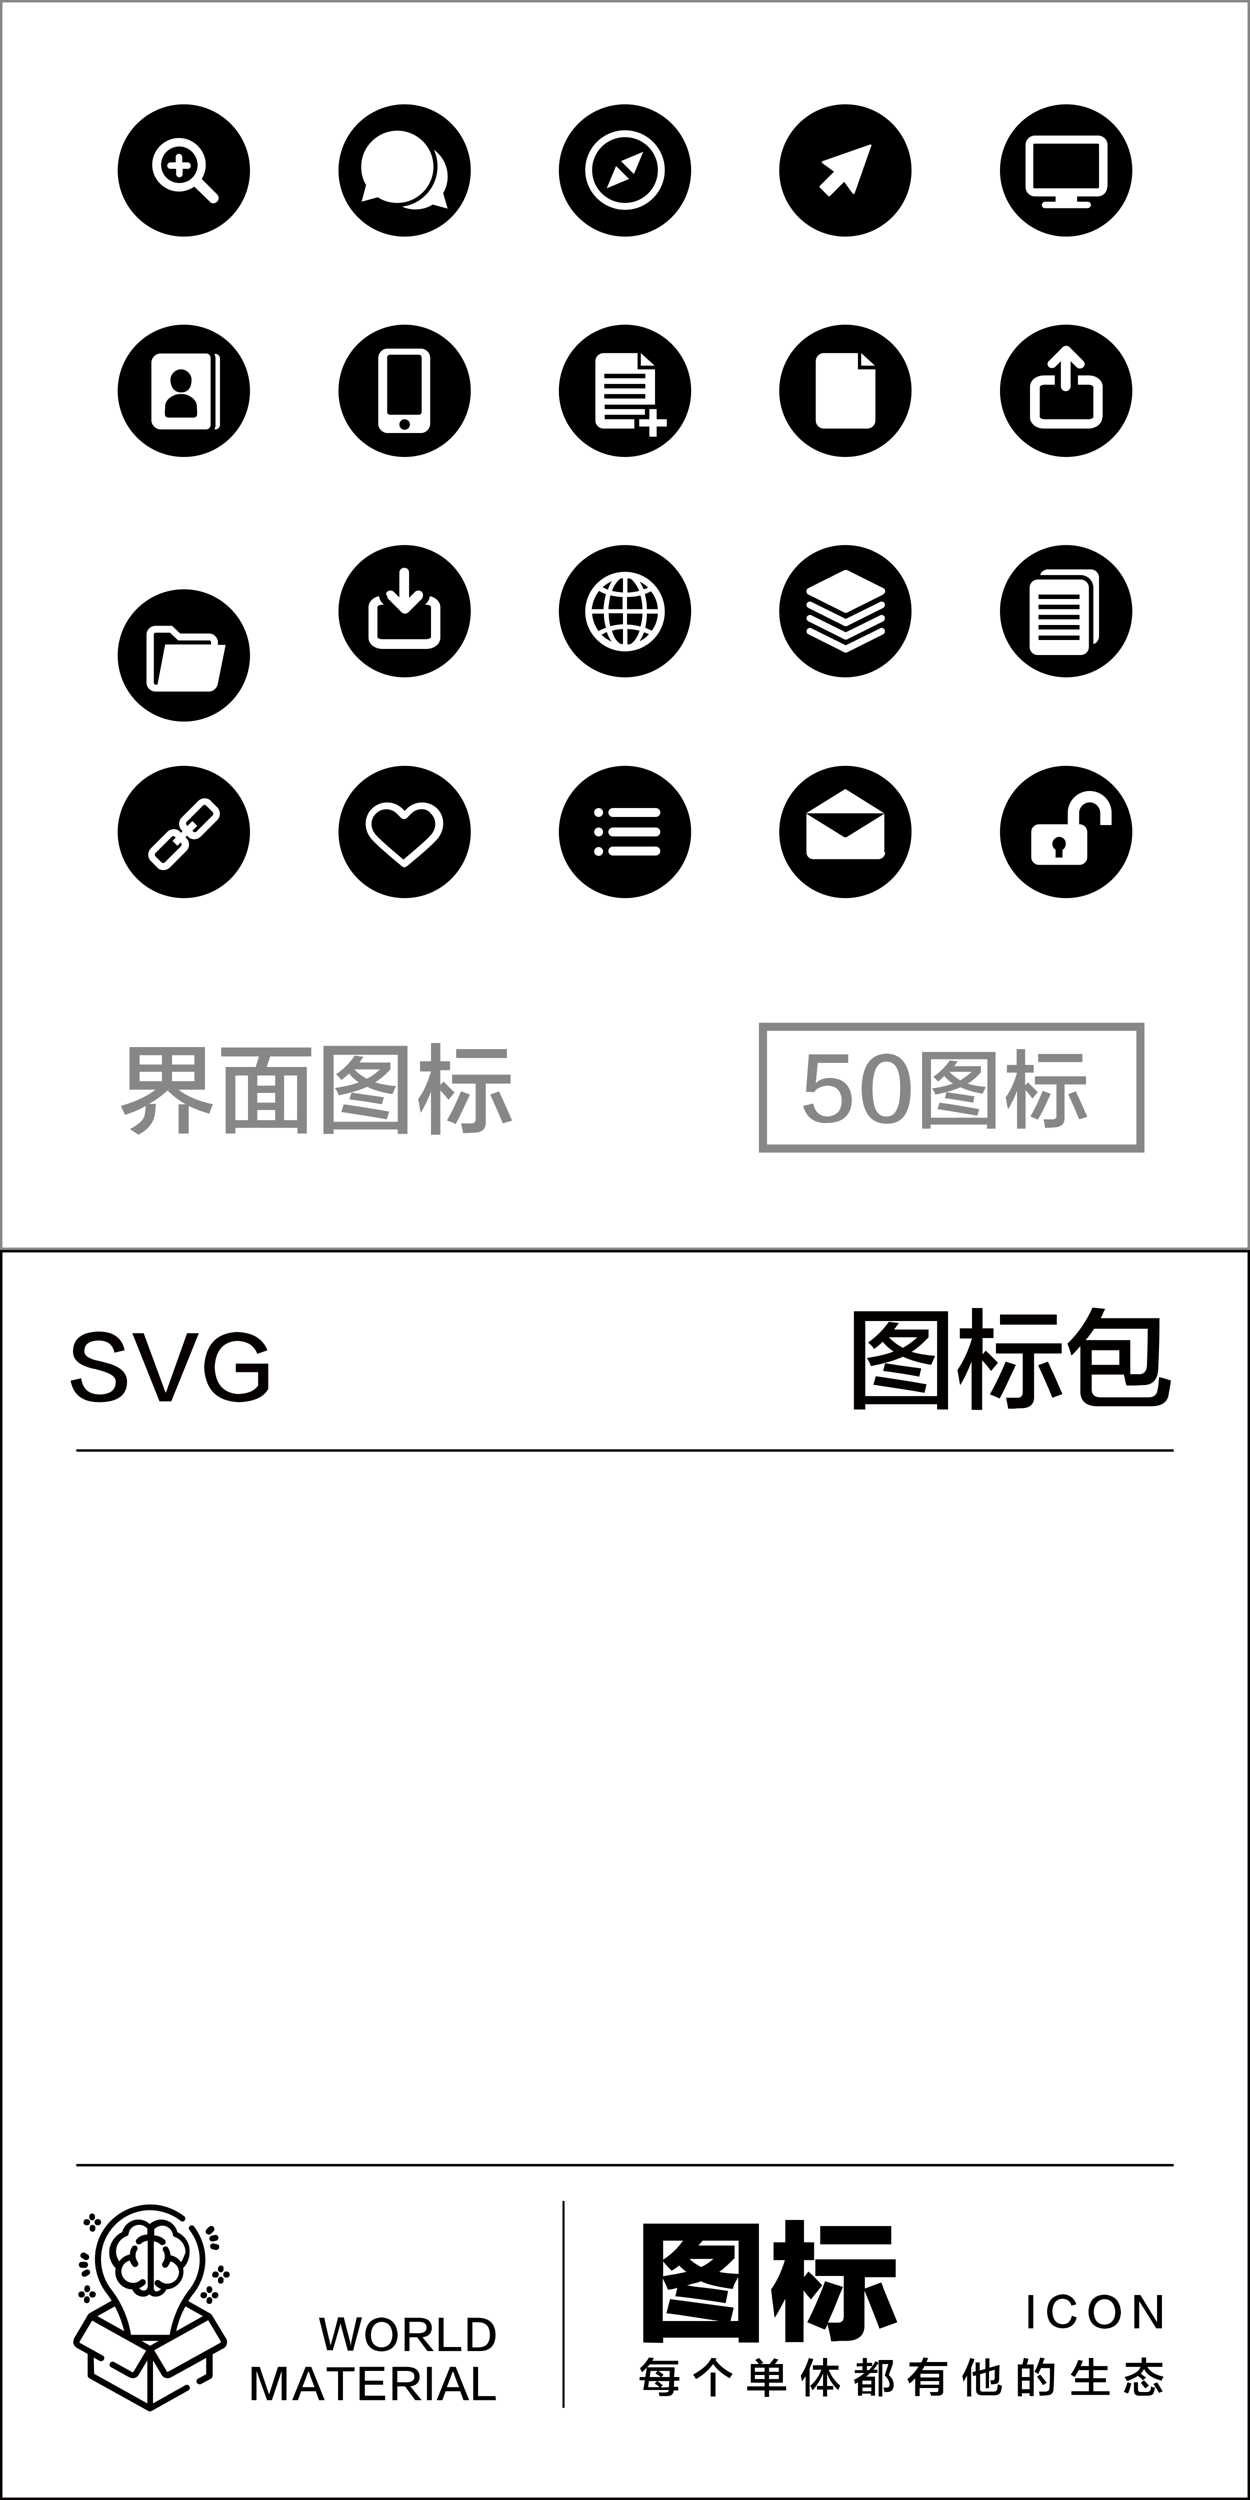 <?xml version="1.0" encoding="utf-8"?>
<!-- Generator: Adobe Illustrator 19.0.0, SVG Export Plug-In . SVG Version: 6.00 Build 0)  -->
<svg version="1.1" id="图层_1" xmlns="http://www.w3.org/2000/svg" xmlns:xlink="http://www.w3.org/1999/xlink" x="0px" y="0px"
	 width="308px" height="616px" viewBox="0 0 308 616" style="enable-background:new 0 0 308 616;" xml:space="preserve">
<style type="text/css">
	.st0{fill:#040000;}
	.st1{fill:none;stroke:#878787;stroke-width:2;stroke-miterlimit:10;}
	.st2{fill:#060001;}
	.st3{fill:#878787;}
</style>
<rect id="XMLID_954_" x="18.8" y="357.1" class="st0" width="270.4" height="0.6"/>
<rect id="XMLID_179_" x="188" y="253" class="st1" width="93" height="30"/>
<g id="XMLID_3340_">
	<g id="XMLID_387_">
		<path id="XMLID_399_" class="st0" d="M78.6,571.1h1.3c0.7,3.3,1.2,5.3,1.4,6.1c0,0.1,0.1,0.3,0.2,0.7l0,0c0.1-0.3,0.1-0.6,0.2-0.8
			c0.2-0.8,0.8-2.8,1.6-6.1h1.4c1,4,1.6,6,1.6,6.3c0,0.1,0.1,0.4,0.1,0.7l0,0c0.1-0.3,0.1-0.5,0.1-0.6c0-0.2,0.5-2.3,1.4-6.4h1.3
			l-2.2,8.2h-1.3c-1.1-4.1-1.7-6.2-1.7-6.3s-0.1-0.3-0.1-0.6l0,0c0,0.2-0.1,0.4-0.1,0.5s-0.6,2.2-1.8,6.3h-1.4L78.6,571.1z"/>
		<path id="XMLID_396_" class="st0" d="M94,571c2.5,0.2,3.8,1.6,4,4.3c-0.1,2.6-1.5,4-4,4.1c-2.5-0.1-3.9-1.5-4-4.1
			C90.1,572.6,91.5,571.2,94,571z M94,578.4c1.7-0.1,2.6-1.1,2.7-3.1c-0.1-2-1-3.1-2.6-3.2c-1.7,0.1-2.6,1.2-2.7,3.2
			C91.4,577.3,92.3,578.3,94,578.4z"/>
		<path id="XMLID_393_" class="st0" d="M106.9,579.3h-1.6l-2.5-3.4h-1.9v3.4h-1.2v-8.2h3.8c1.8,0.1,2.8,0.8,2.9,2.4
			c0,1.4-0.8,2.2-2.3,2.4L106.9,579.3z M100.9,572.1v2.8h2.3c1.3,0,1.9-0.5,1.9-1.4s-0.6-1.4-1.9-1.4L100.9,572.1L100.9,572.1z"/>
		<path id="XMLID_391_" class="st0" d="M113.7,579.3h-5.6v-8.2h1.2v7.2h4.3L113.7,579.3L113.7,579.3z"/>
		<path id="XMLID_388_" class="st0" d="M117.9,579.3h-2.7v-8.2h2.7c2.7,0.1,4.1,1.4,4.2,4.1C122.1,578,120.7,579.4,117.9,579.3z
			 M117.8,572.2h-1.4v6.2h1.4c1.9,0,2.9-1,2.9-3.1C120.7,573.2,119.7,572.2,117.8,572.2z"/>
	</g>
</g>
<g id="XMLID_3339_">
	<path id="XMLID_166_" class="st0" d="M65.8,591.4l-2.6-7.2l0,0v7.2H62v-8.2h2l2.3,6.8l0,0l2.2-6.8h2.1v8.2h-1.2v-7.2l0,0
		c-0.2,0.6-1,3-2.4,7.2H65.8z"/>
	<path id="XMLID_174_" class="st0" d="M76.7,583.2l3.3,8.2h-1.4l-0.8-2.2h-3.6l-0.8,2.2H72l3.3-8.2H76.7z M76,584.3L76,584.3
		c-0.1,0.2-0.2,0.5-0.3,0.7c0,0.1-0.4,1.1-1.2,3.2h3c-0.8-2.1-1.2-3.1-1.2-3.2c0,0,0-0.1,0-0.2C76.1,584.5,76,584.3,76,584.3z"/>
	<path id="XMLID_183_" class="st0" d="M87.3,584.3h-2.8v7.1h-1.2v-7.1h-2.8v-1h6.9L87.3,584.3L87.3,584.3z"/>
	<path id="XMLID_185_" class="st0" d="M94.9,591.4h-6.3v-8.2h6.1v1h-4.8v2.4h4.5v1h-4.5v2.7h5C94.9,590.3,94.9,591.4,94.9,591.4z"/>
	<path id="XMLID_188_" class="st0" d="M103.9,591.4h-1.6l-2.5-3.4h-1.9v3.4h-1.2v-8.2h3.8c1.8,0.1,2.8,0.8,2.9,2.4
		c0,1.4-0.8,2.2-2.3,2.4L103.9,591.4z M97.9,584.2v2.8h2.3c1.3,0,1.9-0.5,1.9-1.4s-0.6-1.4-1.9-1.4L97.9,584.2L97.9,584.2z"/>
	<path id="XMLID_192_" class="st0" d="M105.2,591.4v-8.2h1.2v8.2H105.2z"/>
	<path id="XMLID_195_" class="st0" d="M112.3,583.2l3.3,8.2h-1.4l-0.8-2.2h-3.6l-0.8,2.2h-1.4l3.3-8.2H112.3z M111.6,584.3
		L111.6,584.3c-0.1,0.2-0.2,0.5-0.3,0.7c0,0.1-0.4,1.1-1.2,3.2h3c-0.8-2.1-1.2-3.1-1.2-3.2c0,0,0-0.1,0-0.2
		C111.6,584.5,111.6,584.3,111.6,584.3z"/>
	<path id="XMLID_199_" class="st0" d="M122.2,591.4h-5.6v-8.2h1.2v7.2h4.3L122.2,591.4L122.2,591.4z"/>
</g>
<rect id="XMLID_3338_" x="138.6" y="542.3" class="st0" width="0.5" height="51"/>
<g id="XMLID_3336_">
	<path id="XMLID_38_" d="M157.6,586.6v-0.9h1.4l0.4-2.4h6.8c0,0.2,0,0.5,0,0.8c0,0.7-0.1,1.2-0.1,1.6h1.3v0.9h-1.3
		c0,0.6,0,1.1-0.1,1.5h1.1v0.9H166c-0.1,1-0.6,1.4-1.7,1.4h-1.8c-0.1-0.5-0.2-0.8-0.2-0.9c0.1,0,0.7,0,1.6,0c0.6,0,0.9-0.2,0.9-0.6
		h-6.3l0.4-2.4h-1.3L157.6,586.6L157.6,586.6z M158.2,584.5c-0.2-0.3-0.3-0.6-0.5-1c0.9-0.7,1.6-1.6,2.2-2.6l1.2,0.1
		c-0.1,0.2-0.2,0.5-0.4,0.7h6.4v0.9h-7C159.6,583.2,159,583.8,158.2,584.5z M162.5,588.2c-0.1-0.1-0.1-0.1-0.2-0.2
		c-0.2-0.2-0.5-0.4-1-0.7l0.6-0.6h-2l-0.2,1.5H162.5z M160.3,584.2l-0.2,1.5h2.7c-0.2-0.2-0.5-0.4-1-0.7c-0.1-0.1-0.2-0.1-0.3-0.2
		l0.5-0.6H160.3z M164.8,588.2l0.1-1.5H162l1.3,1l-0.5,0.6L164.8,588.2L164.8,588.2z M165,584.2h-2.8c0.5,0.3,0.9,0.6,1.3,0.9
		l-0.5,0.6h2V584.2z"/>
	<path id="XMLID_122_" d="M179.8,586c-1.8-1-3.1-2.1-4.1-3.5c-1,1.4-2.4,2.7-4.2,3.7c0-0.1-0.1-0.1-0.2-0.3
		c-0.2-0.4-0.4-0.6-0.5-0.8c2.2-1.2,3.7-2.5,4.5-4.1l1.3,0.1c-0.1,0.2-0.2,0.3-0.3,0.4c1,1.4,2.4,2.5,4.2,3.4
		C180.4,585.1,180.1,585.5,179.8,586z M175.1,590.5v-5.9h1.2v5.9H175.1z"/>
	<path id="XMLID_126_" d="M185,587.1v-4.6h2c-0.2-0.2-0.4-0.5-0.8-0.9c0-0.1-0.1-0.1-0.1-0.1l0.9-0.5c0.2,0.2,0.5,0.5,0.9,1
		c0.1,0.1,0.1,0.2,0.2,0.2l-0.7,0.3h2.3c0.1-0.2,0.3-0.5,0.6-0.8c0.2-0.3,0.4-0.5,0.4-0.6l1.1,0.3c-0.1,0.2-0.4,0.5-0.7,0.9
		c-0.1,0.1-0.1,0.2-0.2,0.2h2v4.6h-3.4v0.9h4.2v1h-4.2v1.6h-1.1V589h-4.3v-1h4.3v-0.9H185L185,587.1z M186,583.4v1h2.4v-1H186z
		 M186,585.2v1h2.4v-1H186z M191.9,583.4h-2.4v1h2.4V583.4z M189.5,585.2v1h2.4v-1H189.5z"/>
	<path id="XMLID_132_" d="M198.5,590.5v-5c-0.3,0.4-0.6,0.9-0.9,1.3c0-0.2-0.1-0.6-0.2-1c0-0.2-0.1-0.3-0.1-0.4
		c0.8-1.2,1.5-2.7,2-4.4l1.1,0.3c-0.3,0.8-0.6,1.6-0.9,2.3v6.9L198.5,590.5L198.5,590.5z M200.3,583.8v-1h2.5V581h1v1.9h2.8v1h-2.4
		c0.6,1.6,1.6,2.9,2.8,3.9c0,0.1-0.1,0.3-0.2,0.5c-0.1,0.2-0.2,0.4-0.3,0.6c-1.3-1.2-2.2-2.6-2.7-4.1v3.1h1.5v0.9h-1.5v1.7h-1v-1.7
		h-1.5v-0.9h1.5v-3.1c-0.6,1.5-1.4,2.9-2.6,4.2c-0.1-0.2-0.2-0.5-0.4-0.9c-0.1-0.1-0.1-0.2-0.2-0.2c1.2-1,2.2-2.4,2.8-4h-2.1
		L200.3,583.8L200.3,583.8z"/>
	<path id="XMLID_136_" d="M211.1,583.1v-0.8h1.5V581h1v1.2h1.3v0.8h-1.3v1h0.5c0.6-0.6,1.2-1.4,1.6-2.2l0.8,0.4
		c-0.4,0.6-0.9,1.2-1.3,1.7h1v0.8h-1.8c-0.3,0.3-0.6,0.6-1,0.9h2.2v4.7h-1v-0.5h-2.2v0.5h-1V587l-0.7,0.4c0-0.1-0.1-0.2-0.1-0.4
		c-0.1-0.3-0.1-0.5-0.2-0.6c1-0.5,1.8-1,2.6-1.7h-2.4V584h1.9v-1L211.1,583.1L211.1,583.1z M212.5,586.6v0.9h2.2v-0.9H212.5z
		 M212.5,588.3v0.9h2.2v-0.9H212.5z M216.5,590.5v-9h3.5v1l-1,2.7c0.8,0.7,1.2,1.5,1.2,2.4c0,1.1-0.4,1.7-1.4,1.8
		c-0.3,0-0.6,0-0.9,0c0-0.3-0.1-0.7-0.2-1.1c0.1,0,0.4,0,0.8,0c0.5,0,0.7-0.3,0.7-0.8c0-0.6-0.4-1.4-1.2-2.2l0.9-2.8h-1.5v8
		L216.5,590.5L216.5,590.5z"/>
	<path id="XMLID_141_" d="M224.1,583.1v-1h2.9c0.1-0.1,0.2-0.3,0.3-0.6c0.1-0.2,0.2-0.4,0.2-0.6l1.2,0.1c-0.1,0.1-0.1,0.3-0.2,0.5
		c-0.1,0.2-0.2,0.4-0.2,0.5h5.1v1h-5.6c-0.1,0.1-0.1,0.2-0.2,0.4c-0.2,0.3-0.3,0.5-0.4,0.6h5.2v5.1c0.1,0.8-0.4,1.2-1.4,1.2
		c-0.4,0-1,0-1.6,0c0-0.2-0.1-0.4-0.2-0.6c0-0.1-0.1-0.2-0.1-0.3c0.4,0,0.9,0,1.4,0c0.5,0.1,0.8-0.2,0.7-0.6v-0.4h-4.6v2h-1.1V586
		c-0.4,0.5-0.9,0.9-1.4,1.3c-0.1-0.2-0.2-0.5-0.4-0.9c-0.1-0.1-0.1-0.1-0.1-0.2c1.2-1,2.1-2,2.7-3.1H224.1z M226.8,584.9v0.9h4.6
		v-0.9H226.8z M226.8,586.7v0.9h4.6v-0.9H226.8z"/>
	<path id="XMLID_145_" d="M237.4,586.9c0-0.2-0.1-0.4-0.1-0.7c-0.1-0.3-0.1-0.5-0.2-0.7c0.8-1.3,1.4-2.8,2-4.5l1,0.3
		c-0.2,0.7-0.5,1.4-0.8,2.1v7.1h-1v-5.1c-0.1,0.1-0.2,0.3-0.4,0.6C237.7,586.4,237.5,586.7,237.4,586.9z M242.9,588.5v-3.9l-1.4,0.4
		v3.5c-0.1,0.6,0.2,0.9,0.9,0.8h2.3c0.6,0,1-0.2,1-0.7c0.1-0.4,0.1-0.7,0.2-1.1c0.3,0.1,0.6,0.2,1,0.4c-0.1,0.5-0.2,1-0.3,1.4
		c-0.2,0.6-0.7,0.9-1.6,0.9h-3c-1,0-1.5-0.4-1.5-1.4v-3.5l-0.7,0.2l-0.2-1l0.8-0.2v-2.2h1v2l1.4-0.4v-2.6h1v2.3l2.5-0.7
		c-0.1,1.6-0.1,2.8-0.1,3.4c0,0.9-0.3,1.3-1,1.3c-0.2,0.1-0.6,0.1-1,0.1c0-0.2-0.1-0.4-0.1-0.7c0-0.1-0.1-0.2-0.1-0.3
		c0.2,0,0.4,0,0.6,0c0.3,0,0.5-0.2,0.5-0.6s0-1.1,0-2l-1.4,0.4v4.1L242.9,588.5L242.9,588.5z"/>
	<path id="XMLID_149_" d="M250.8,590.4v-7.8h1.1c0.1-0.3,0.2-0.7,0.3-1.2c0-0.2,0.1-0.3,0.1-0.4l1.1,0.2c-0.1,0.5-0.2,0.9-0.4,1.4
		h1.7v7.8h-1v-0.7h-1.9v0.8L250.8,590.4L250.8,590.4z M251.8,583.6v2.1h1.9v-2.1H251.8z M251.8,586.6v2.1h1.9v-2.1H251.8z
		 M256.2,590.3c-0.1-0.4-0.1-0.7-0.2-1c0.2,0,0.4,0,0.7,0c0.3,0,0.6,0,0.8,0c0.7,0,1.1-0.3,1.1-1c0-0.4,0.1-1.3,0.1-2.7
		c0-1,0-1.7,0-2.1h-2.2c-0.2,0.5-0.5,1-0.7,1.5c-0.1,0-0.1-0.1-0.2-0.2c-0.1-0.1-0.4-0.2-0.7-0.4c0.6-1.1,1.1-2.3,1.4-3.5l1.1,0.2
		c0,0.1-0.1,0.3-0.2,0.4c-0.1,0.4-0.2,0.7-0.3,0.9h2.9c-0.1,2.9-0.1,4.9-0.2,6c0,1.2-0.5,1.8-1.7,1.8
		C257.4,590.3,256.8,590.3,256.2,590.3z M257,587.7c-0.5-0.7-0.9-1.4-1.5-2.1l0.8-0.5c0.5,0.6,1,1.2,1.6,2L257,587.7z"/>
	<path id="XMLID_155_" d="M264.8,585.7c-0.3-0.2-0.6-0.4-1-0.6c0.8-1,1.4-2.2,1.9-3.6l1.1,0.2c-0.2,0.5-0.3,0.9-0.5,1.3h2v-2h1.1v2
		h3.5v1h-3.5v2h3.1v1h-3.1v2.2h4v0.9H264v-0.9h4.3V587h-3.4v-1h3.4v-2h-2.5C265.5,584.5,265.2,585.1,264.8,585.7z"/>
	<path id="XMLID_157_" d="M281.6,586.5c-0.1-0.1-0.3-0.3-0.6-0.6c-0.3-0.2-0.5-0.4-0.6-0.5c-0.7,0.5-1.6,0.9-2.7,1.3
		c-0.1-0.1-0.1-0.3-0.3-0.5c-0.1-0.2-0.2-0.4-0.3-0.5c2.3-0.6,3.6-1.4,3.9-2.5h-3.6v-1h3.9c0-0.3,0-0.8,0-1.3h1.1c0,0.5,0,0.9,0,1.3
		h4v1h-3.7c0.7,1.2,2,2,4,2.4c-0.2,0.3-0.4,0.7-0.5,1c-2.2-0.6-3.7-1.5-4.3-2.9c-0.2,0.4-0.5,0.8-0.8,1.2c0.1,0.1,0.3,0.2,0.4,0.3
		c0.4,0.3,0.7,0.5,0.9,0.6L281.6,586.5z M277.9,589.8c0,0-0.1-0.1-0.2-0.1c-0.4-0.2-0.6-0.3-0.8-0.3c0.4-0.8,0.7-1.6,0.9-2.4l1,0.3
		c-0.1,0.1-0.1,0.3-0.2,0.5C278.4,588.8,278.1,589.4,277.9,589.8z M280.7,590.3c-0.9,0-1.3-0.4-1.3-1.4V587h1v1.7
		c0,0.5,0.2,0.7,0.8,0.7h1.4c0.5,0,0.8-0.2,0.9-0.6c0.1-0.3,0.1-0.6,0.1-0.8c0.1,0,0.1,0.1,0.2,0.1c0.2,0.1,0.5,0.2,0.8,0.2
		c-0.1,0.5-0.2,0.9-0.3,1.1c-0.1,0.6-0.6,0.9-1.5,0.9L280.7,590.3L280.7,590.3z M282.2,588.5c-0.4-0.5-0.8-1-1.1-1.4l0.8-0.6
		c0.4,0.4,0.8,0.9,1.2,1.3L282.2,588.5z M285.6,589.6c-0.4-0.7-0.9-1.4-1.4-2.2l0.9-0.4c0.5,0.7,0.9,1.5,1.4,2.2L285.6,589.6z"/>
</g>
<g id="XMLID_3335_">
	<g id="XMLID_352_">
		<path id="XMLID_362_" class="st0" d="M253.4,573.7v-8.2h1.2v8.2H253.4z"/>
		<path id="XMLID_358_" class="st0" d="M265.2,567.8l-1.2,0.3c-0.3-1.1-1-1.6-2.2-1.7c-1.6,0.1-2.4,1.2-2.5,3.1
			c0.1,2,0.9,3.1,2.5,3.2c1.3,0,2-0.7,2.3-2.1l1.2,0.4c-0.4,1.8-1.6,2.7-3.5,2.7c-2.4-0.1-3.7-1.5-3.8-4.1c0.1-2.7,1.4-4.1,3.9-4.3
			C263.5,565.4,264.7,566.2,265.2,567.8z"/>
		<path id="XMLID_355_" class="st0" d="M272.2,565.4c2.5,0.2,3.8,1.6,4,4.3c-0.1,2.6-1.5,4-4,4.1c-2.5-0.1-3.9-1.5-4-4.1
			C268.3,566.9,269.6,565.5,272.2,565.4z M272.1,572.8c1.7-0.1,2.6-1.1,2.7-3.1c-0.1-2-1-3.1-2.6-3.2c-1.7,0.1-2.6,1.2-2.7,3.2
			C269.6,571.6,270.4,572.7,272.1,572.8z"/>
		<path id="XMLID_353_" class="st0" d="M279.5,565.5h1.5l4.1,6.7l0,0v-6.7h1.2v8.2h-1.4l-4.2-6.7v6.7h-1.2V565.5z"/>
	</g>
</g>
<g id="XMLID_3334_">
	<path id="XMLID_89_" d="M158.5,577.2v-29.3H187v29.3h-5V576h-18.6v1.3L158.5,577.2L158.5,577.2z M163.4,556.8
		c2.1-1.4,3.7-3,4.9-4.7h-4.9V556.8z M165.5,559.5c-0.2-0.2-0.5-0.5-1-1c-0.5-0.6-0.9-1-1.1-1.3v3.7c0.3-0.1,0.8-0.2,1.5-0.3
		c1.9-0.3,3.3-0.6,4.2-0.8c-0.6-0.5-1.2-1-1.8-1.6c-0.1,0.1-0.2,0.2-0.4,0.4C166.6,558.8,166.1,559.1,165.5,559.5z M165.1,566.5
		c6,0.8,11.2,1.5,15.7,2.1l-0.8,3.3h1.9v-10.8c-0.3,0.5-0.8,1.3-1.3,2.5c0.4-0.8,0.4-0.7-0.1,0.4c-3.6-0.5-6.2-1.1-7.8-1.9
		c-0.4,0.2-1.1,0.4-2,0.6c-0.6,0.2-1.1,0.3-1.4,0.4c0.9,0.2,2.3,0.4,4.3,0.6c2.6,0.3,4.5,0.6,5.8,0.8l-0.6,3
		c-0.5-0.1-1.3-0.2-2.5-0.4c-4.6-0.7-7.9-1.1-9.9-1.3l0.5-2.1c-0.8,0.3-1.5,0.4-2.3,0.5c-0.3-0.8-0.8-1.8-1.3-2.8v10.5h13.9
		c-1.1-0.2-2.8-0.4-5.2-0.8c-3.9-0.6-6.5-1-7.8-1.1L165.1,566.5z M169.9,556.6c0.8,0.8,1.7,1.4,2.9,2c1.2-0.6,2.2-1.3,3-2H169.9z
		 M181,553.4v3c-1.3,1.3-2.5,2.5-3.8,3.4c1.3,0.3,2.9,0.4,4.8,0.5v-8.2h-8.9c-0.1,0.2-0.3,0.4-0.5,0.6s-0.4,0.5-0.5,0.6h8.9V553.4z"
		/>
	<path id="XMLID_97_" d="M193.6,547h4.5v5.5h2.5v4.4h-2.5v4.2l1.1-1.4c0.3,0.3,0.6,0.6,1.1,1c1.1,1.1,1.8,1.9,2.3,2.4l-2.8,3.5
		c-0.1-0.1-0.2-0.3-0.4-0.5c-0.7-0.8-1.1-1.3-1.4-1.8v12.8h-4.5v-10.7c-0.8,1.5-1.6,3.1-2.6,4.7c-0.1-0.4-0.2-1.1-0.3-2.1
		c-0.3-2.3-0.5-3.9-0.6-4.9c1.3-1.8,2.5-4.2,3.4-7.2h-2.8v-4.4h2.9V547H193.6z M200.9,561.1v-4.4h19.8v4.4h-7.6v2.8l4-1.5
		c0.2,0.3,0.4,0.8,0.6,1.5c0.8,2,2,4.8,3.4,8.3l-4.4,1.6c-0.3-0.9-0.9-2.5-1.8-4.7c-0.8-2.1-1.5-3.7-1.9-4.7v8.4
		c0.1,2.5-1.3,3.9-4.3,4c-0.4,0-1.1,0-1.9,0c-0.8,0.1-1.5,0.1-2,0.1c-0.2-1.3-0.5-2.6-0.9-4.2c-0.1,0.3-0.2,0.5-0.4,0.9
		c-0.1,0.2-0.2,0.3-0.3,0.4l-4.3-1.8c1.5-2.9,3-6.3,4.4-10.1l4.4,1.4c-0.2,0.5-0.5,1.2-0.9,2.1c-0.5,1.3-1.4,3.6-2.8,6.7
		c0.8,0,1.6,0,2.4,0c1,0,1.5-0.5,1.5-1.5v-10h-7V561.1z M202.1,548.5h17.5v4.5h-17.5V548.5z"/>
</g>
<g id="XMLID_3347_">
	<path id="XMLID_3462_" class="st0" d="M43.7,550c-0.4-1.8-2.1-3.1-4-3.1c-1,0-2,0.4-2.8,1.1c-0.8-0.7-1.7-1.1-2.8-1.1
		c-1.9,0-3.5,1.3-4,3.1c-1.9,0.9-3.2,2.9-3.2,5c0,1.5,0.6,2.9,1.6,3.9c-0.1,0.3-0.1,0.6-0.1,0.9c0,2.4,1.9,4.3,4.2,4.3
		c0.4,1.1,1.5,1.8,2.7,1.8l0,0c0.6,0,1.1-0.2,1.5-0.6c0.4,0.4,0.9,0.6,1.5,0.6l0,0c1.2,0,2.2-0.7,2.7-1.8c2.3-0.1,4.2-2,4.2-4.3
		c0-0.3,0-0.6-0.1-0.9c1-1,1.6-2.4,1.6-3.9C46.9,552.8,45.6,550.9,43.7,550z M35.5,564.4L35.5,564.4c-0.5,0-0.9-0.2-1.2-0.6
		c0.5-0.2,1-0.5,1.4-0.9c0.3-0.3,0.3-0.8,0-1.1s-0.8-0.3-1.1,0c-0.4,0.4-0.9,0.6-1.5,0.7c-0.1,0-0.2,0-0.3,0c-1.6,0-2.9-1.3-2.9-2.9
		c0-0.3,0.1-0.6,0.2-0.9c0.3-0.9,1.1-1.5,1.9-1.7c0.1,0.5,0.4,0.9,0.7,1.3c0.1,0.2,0.4,0.3,0.6,0.3c0.2,0,0.3-0.1,0.5-0.2
		c0.3-0.3,0.4-0.7,0.1-1.1c-0.3-0.4-0.5-1-0.5-1.5s0.1-1,0.4-1.4c0.2-0.3,0.1-0.8-0.2-1s-0.8-0.1-1,0.2c-0.4,0.6-0.6,1.2-0.6,1.9
		c-1,0.2-2,0.8-2.6,1.7c-0.5-0.7-0.8-1.5-0.8-2.4c0-1.7,1-3.2,2.6-3.8c0.3-0.1,0.4-0.3,0.5-0.6c0.2-1.3,1.3-2.2,2.6-2.2
		c0.7,0,1.4,0.3,1.9,0.8c0.1,0.1,0.1,0.2,0.1,0.3v1.3c-1,0-1.9,0.4-2.6,1.1c-0.3,0.3-0.3,0.8,0,1.1c0.1,0.2,0.3,0.2,0.6,0.2
		c0.2,0,0.4-0.1,0.5-0.2c0.4-0.4,1-0.6,1.6-0.7v11.5C36.2,564.1,35.9,564.4,35.5,564.4z M44.6,557.4c-0.6-0.9-1.5-1.5-2.6-1.7
		c0-0.7-0.3-1.3-0.6-1.9c-0.2-0.3-0.7-0.4-1-0.2s-0.4,0.7-0.2,1c0.3,0.4,0.4,0.9,0.4,1.4c0,0.6-0.2,1.1-0.5,1.5
		c-0.3,0.3-0.2,0.8,0.1,1.1c0.1,0.1,0.3,0.2,0.5,0.2s0.4-0.1,0.6-0.3c0.3-0.4,0.5-0.8,0.7-1.3c0.8,0.2,1.6,0.9,1.9,1.7
		c0.1,0.3,0.2,0.6,0.2,0.9c0,1.6-1.3,2.9-2.9,2.9c-0.1,0-0.2,0-0.3,0c-0.5-0.1-1-0.3-1.5-0.7c-0.3-0.3-0.8-0.3-1.1,0s-0.3,0.8,0,1.1
		c0.4,0.4,0.9,0.7,1.4,0.9c-0.3,0.3-0.7,0.6-1.1,0.6l0,0c-0.4,0-0.7-0.3-0.7-0.8v-11.5c0.6,0,1.1,0.3,1.6,0.7
		c0.1,0.1,0.3,0.2,0.5,0.2s0.4-0.1,0.6-0.2c0.3-0.3,0.3-0.8,0-1.1c-0.7-0.7-1.6-1-2.6-1.1v-1.3c0-0.1,0-0.2,0.1-0.3
		c0.5-0.5,1.2-0.8,1.9-0.8c1.3,0,2.4,1,2.6,2.2c0,0.3,0.2,0.5,0.5,0.6c1.6,0.6,2.6,2.1,2.6,3.8C45.4,555.8,45.1,556.7,44.6,557.4z"
		/>
	<path id="XMLID_3455_" class="st0" d="M52.2,570.4c-0.1-0.1-0.2-0.2-0.3-0.3l-5.5-3.1c0.4-0.7,0.9-1.4,1.4-2
		c1.8-2.4,2.8-5.2,2.8-8.2s-1-5.8-2.8-8.2c-0.2-0.3-0.7-0.4-1-0.1c-0.3,0.2-0.4,0.7-0.1,1c1.6,2.1,2.5,4.6,2.5,7.3s-0.9,5.2-2.5,7.3
		c-2.6,3.3-4.2,7.2-4.9,11.2h-9.5c-0.7-4-2.3-7.9-4.9-11.2c-1.7-2.2-2.6-5-2.5-7.9c0.2-6.2,5.3-11.3,11.5-11.6
		c2.9-0.1,5.8,0.8,8.1,2.6c0.3,0.3,0.8,0.2,1-0.1c0.3-0.3,0.2-0.8-0.1-1c-2.6-2-5.8-3.1-9.1-2.9c-3.4,0.2-6.6,1.6-9,4
		s-3.8,5.6-3.9,9c-0.1,3.2,0.9,6.3,2.8,8.8c0.5,0.6,0.9,1.3,1.3,1.9L22,570c-0.1,0.1-0.2,0.2-0.3,0.3l-3.4,5.8
		c-0.2,0.4-0.3,0.9-0.2,1.3c0.1,0.5,0.4,0.8,0.8,1.1l2.7,1.5v5.3c0,0.3,0.1,0.5,0.4,0.7l14.6,8.1c0.2,0.1,0.5,0.1,0.7,0l9.1-5.1
		c0.4-0.2,0.5-0.7,0.3-1c-0.2-0.4-0.7-0.5-1-0.3l-8,4.5v-10.6l2.1,3.5c0.3,0.6,0.9,0.9,1.5,0.9c0.3,0,0.6-0.1,0.8-0.2l8.7-4.8v4
		l-2,1.1c-0.4,0.2-0.5,0.7-0.3,1c0.1,0.2,0.4,0.4,0.7,0.4c0.1,0,0.2,0,0.4-0.1l2.4-1.3c0.2-0.1,0.4-0.4,0.4-0.7v-5.3l2.7-1.5
		c0.4-0.2,0.7-0.6,0.8-1.1s0.1-0.9-0.2-1.3L52.2,570.4z M37,578l-2.1-1.2h4.2L37,578z M50,570.7l-6.6,3.7c0.5-2.1,1.2-4.2,2.3-6.1
		L50,570.7z M28.3,568.3c1,1.9,1.8,4,2.3,6.1l-6.6-3.7L28.3,568.3z M23.1,580.9l1.4,0.8c0.1,0.1,0.2,0.1,0.4,0.1
		c0.3,0,0.5-0.1,0.7-0.4c0.2-0.4,0.1-0.8-0.3-1l-5.6-3.1c-0.1,0-0.1-0.1-0.1-0.1s0-0.1,0-0.2l3.1-5.2l13.3,7.4l-3.1,5.2
		c-0.1,0.1-0.2,0.2-0.3,0.1l-4.5-2.5c-0.4-0.2-0.8-0.1-1,0.3c-0.2,0.4-0.1,0.8,0.3,1l4.5,2.5c0.3,0.1,0.6,0.2,0.8,0.2
		c0.6,0,1.2-0.3,1.5-0.9l2.1-3.5v10.6l-13.1-7.3L23.1,580.9L23.1,580.9z M54.4,577.2C54.4,577.2,54.4,577.3,54.4,577.2l-13,7.2
		c-0.1,0.1-0.3,0-0.3-0.1l-3.1-5.2l13.3-7.4l3.1,5.2C54.4,577,54.4,577.1,54.4,577.2z"/>
	<path id="XMLID_3369_" class="st0" d="M21.5,564.8L21.5,564.8c0.4,0,0.7-0.3,0.7-0.8v-0.2c0-0.4-0.3-0.7-0.7-0.7l0,0
		c-0.4,0-0.7,0.3-0.7,0.8v0.2C20.7,564.5,21,564.8,21.5,564.8z"/>
	<path id="XMLID_3368_" class="st0" d="M20.7,566.8c0,0.4,0.3,0.7,0.7,0.7l0,0c0.4,0,0.7-0.3,0.7-0.8v-0.2c0-0.4-0.3-0.7-0.7-0.7
		l0,0c-0.4,0-0.7,0.3-0.7,0.8V566.8z"/>
	<path id="XMLID_3367_" class="st0" d="M22.7,566.1L22.7,566.1h0.2c0.4,0,0.7-0.3,0.7-0.8c0-0.4-0.3-0.7-0.7-0.7l0,0h-0.2
		c-0.4,0-0.7,0.3-0.7,0.8C22,565.8,22.3,566.1,22.7,566.1z"/>
	<path id="XMLID_3366_" class="st0" d="M20,566.1L20,566.1h0.2c0.4,0,0.7-0.3,0.7-0.8c0-0.4-0.3-0.7-0.7-0.7l0,0H20
		c-0.4,0-0.7,0.3-0.7,0.8C19.3,565.8,19.6,566.1,20,566.1z"/>
	<path id="XMLID_3365_" class="st0" d="M53.7,559v0.2c0,0.4,0.3,0.7,0.7,0.7l0,0c0.4,0,0.7-0.3,0.7-0.8v-0.2c0-0.4-0.3-0.7-0.7-0.7
		l0,0C54,558.3,53.7,558.6,53.7,559z"/>
	<path id="XMLID_3364_" class="st0" d="M54.4,562.7L54.4,562.7c0.4,0,0.7-0.3,0.7-0.8v-0.2c0-0.4-0.3-0.7-0.7-0.7l0,0
		c-0.4,0-0.7,0.3-0.7,0.8v0.2C53.7,562.4,54,562.7,54.4,562.7z"/>
	<path id="XMLID_3363_" class="st0" d="M55.9,559.7L55.9,559.7h-0.2c-0.4,0-0.7,0.3-0.7,0.8c0,0.4,0.3,0.7,0.7,0.7l0,0h0.2
		c0.4,0,0.7-0.3,0.7-0.8C56.6,560.1,56.3,559.7,55.9,559.7z"/>
	<path id="XMLID_3362_" class="st0" d="M53,561.2L53,561.2h0.2c0.4,0,0.7-0.3,0.7-0.8c0-0.4-0.3-0.7-0.7-0.7l0,0H53
		c-0.4,0-0.7,0.3-0.7,0.8C52.2,560.9,52.5,561.2,53,561.2z"/>
	<path id="XMLID_3361_" class="st0" d="M22.7,547.1L22.7,547.1c0.4,0,0.7-0.3,0.7-0.8v-0.2c0-0.4-0.3-0.7-0.7-0.7l0,0
		c-0.4,0-0.7,0.3-0.7,0.8v0.2C22,546.7,22.3,547.1,22.7,547.1z"/>
	<path id="XMLID_3360_" class="st0" d="M23.5,548.9c0-0.4-0.3-0.7-0.7-0.7l0,0c-0.4,0-0.7,0.3-0.7,0.8v0.2c0,0.4,0.3,0.7,0.7,0.7
		l0,0c0.4,0,0.7-0.3,0.7-0.8V548.9z"/>
	<path id="XMLID_3359_" class="st0" d="M24,548.3L24,548.3h0.2c0.4,0,0.7-0.3,0.7-0.8c0-0.4-0.3-0.7-0.7-0.7l0,0H24
		c-0.4,0-0.7,0.3-0.7,0.8C23.3,548,23.6,548.3,24,548.3z"/>
	<path id="XMLID_3358_" class="st0" d="M21.3,548.3L21.3,548.3h0.2c0.4,0,0.7-0.3,0.7-0.8c0-0.4-0.3-0.7-0.7-0.7l0,0h-0.2
		c-0.4,0-0.7,0.3-0.7,0.8C20.5,548,20.9,548.3,21.3,548.3z"/>
	<path id="XMLID_3357_" class="st0" d="M51.6,563.3c-0.4,0-0.7,0.3-0.7,0.8v0.2c0,0.4,0.3,0.7,0.7,0.7l0,0c0.4,0,0.7-0.3,0.7-0.8
		V564C52.3,563.7,52,563.3,51.6,563.3z"/>
	<path id="XMLID_3356_" class="st0" d="M51.6,567.7L51.6,567.7c0.4,0,0.7-0.3,0.7-0.8v-0.2c0-0.4-0.3-0.7-0.7-0.7l0,0
		c-0.4,0-0.7,0.3-0.7,0.8v0.2C50.8,567.4,51.2,567.7,51.6,567.7z"/>
	<path id="XMLID_3355_" class="st0" d="M52.9,566.3L52.9,566.3h0.2c0.4,0,0.7-0.3,0.7-0.8c0-0.4-0.3-0.7-0.7-0.7l0,0h-0.2
		c-0.4,0-0.7,0.3-0.7,0.8C52.1,565.9,52.5,566.3,52.9,566.3z"/>
	<path id="XMLID_3354_" class="st0" d="M50.3,564.8h-0.2c-0.4,0-0.7,0.3-0.7,0.8c0,0.4,0.3,0.7,0.7,0.7l0,0h0.2
		c0.4,0,0.7-0.3,0.7-0.8C51.1,565.1,50.7,564.8,50.3,564.8z"/>
	<path id="XMLID_3353_" class="st0" d="M51.6,551.8c0.1,0.3,0.4,0.5,0.7,0.5c0.1,0,0.1,0,0.2,0l0.8-0.2c0.4-0.1,0.6-0.5,0.5-0.9
		s-0.5-0.6-0.9-0.5l-0.8,0.2C51.7,551,51.5,551.4,51.6,551.8z"/>
	<path id="XMLID_3352_" class="st0" d="M51.5,550.6c0.2,0,0.4-0.1,0.5-0.2l0.6-0.6c0.3-0.3,0.3-0.8,0-1.1s-0.8-0.3-1.1,0l-0.6,0.6
		c-0.3,0.3-0.3,0.8,0,1.1C51.1,550.5,51.3,550.6,51.5,550.6z"/>
	<path id="XMLID_3351_" class="st0" d="M53.5,553l-0.8-0.2c-0.4-0.1-0.8,0.1-0.9,0.5c-0.1,0.4,0.1,0.8,0.5,0.9l0.8,0.2
		c0.1,0,0.1,0,0.2,0c0.3,0,0.6-0.2,0.7-0.6C54.1,553.5,53.9,553,53.5,553z"/>
	<path id="XMLID_3350_" class="st0" d="M20.2,558.8L20.2,558.8H21c0.4,0,0.7-0.4,0.7-0.8c0-0.4-0.4-0.7-0.8-0.7h-0.8
		c-0.4,0-0.7,0.4-0.7,0.8C19.5,558.5,19.8,558.8,20.2,558.8z"/>
	<path id="XMLID_3349_" class="st0" d="M20.2,556.4l0.7,0.4c0.1,0.1,0.2,0.1,0.3,0.1c0.3,0,0.5-0.1,0.7-0.4c0.2-0.4,0-0.8-0.3-1
		l-0.7-0.4c-0.4-0.2-0.8,0-1,0.3C19.7,555.8,19.8,556.2,20.2,556.4z"/>
	<path id="XMLID_3348_" class="st0" d="M21.9,560.5c0.3-0.2,0.4-0.7,0.2-1c-0.2-0.3-0.7-0.4-1-0.2l-0.7,0.4c-0.3,0.2-0.4,0.7-0.2,1
		c0.1,0.2,0.4,0.3,0.6,0.3c0.1,0,0.3,0,0.4-0.1L21.9,560.5z"/>
</g>
<g id="XMLID_971_">
	<path id="XMLID_31_" class="st0" d="M210.4,347.3v-24.2h23.2v24.2h-2.7V346h-17.7v1.3H210.4z M213.2,325.5V344h17.7v-18.5H213.2z
		 M229.4,336.3c-2.9-0.5-5.2-1.2-6.9-2c-2,0.9-4.7,1.7-7.9,2.3c-0.1-0.1-0.1-0.2-0.2-0.5c-0.1-0.3-0.4-0.8-0.8-1.5
		c2.7-0.4,4.9-0.9,6.6-1.6c-1-0.6-1.9-1.4-2.7-2.4c-0.6,0.6-1.3,1.2-2.1,1.8c-0.4-0.6-0.9-1.1-1.5-1.6c2.1-1.5,3.8-3.2,5.1-5.1
		l2.5,0.3c-0.4,0.5-0.7,1-1.2,1.6h8.5v1.9c-1.5,1.6-2.9,2.8-4.2,3.6c1.7,0.5,3.6,0.8,5.8,1c-0.1,0.2-0.2,0.5-0.4,0.9
		C229.8,335.6,229.6,336,229.4,336.3z M227.8,343.2c-3.2-0.6-7.4-1.2-12.6-2l0.6-2.1c4.1,0.6,8.2,1.2,12.5,2L227.8,343.2z
		 M226.5,339.2c-3.1-0.6-6-1-8.9-1.4l0.5-1.9c1.4,0.2,3.7,0.6,6.8,1c1,0.1,1.7,0.2,2.1,0.3L226.5,339.2z M226,329.5h-7
		c1,1,2.1,1.9,3.5,2.6C223.7,331.4,224.9,330.6,226,329.5z"/>
	<path id="XMLID_77_" class="st0" d="M236.5,329.7v-2.4h3v-5h2.6v5h2.7v2.4h-2.7v4l0.8-0.9c1,1,2.1,2,3,3l-1.7,2
		c-0.7-0.9-1.4-1.8-2.2-2.6v12.2h-2.6v-11.9c-0.8,2-1.7,4-2.8,5.8c-0.1-0.2-0.1-0.5-0.2-0.9c-0.2-1.4-0.4-2.3-0.5-2.8
		c1.5-2.2,2.7-4.8,3.6-7.8h-3L236.5,329.7L236.5,329.7z M246.3,344.6c-0.4-0.2-1-0.5-2.1-0.9c-0.1-0.1-0.2-0.1-0.3-0.1
		c1.5-2.7,2.8-5.4,3.9-8.1l2.5,0.8c-0.6,1.4-1.6,3.4-2.8,6C247,343.3,246.6,344.1,246.3,344.6z M245.4,333.5V331h16.2v2.5h-6.8V344
		c0.1,2-1,3-3.3,3c-0.4,0-0.9,0-1.6,0.1c-0.6,0-1.1,0-1.5,0c-0.1-0.8-0.3-1.7-0.5-2.7c0.8,0,1.6,0,2.5,0c1.1,0.1,1.6-0.4,1.6-1.4
		v-9.5H245.4z M246.4,326.4v-2.5h14v2.5H246.4z M259.3,344.4c-1-2.5-2.2-5.2-3.5-8l2.4-0.9c0.3,0.6,0.7,1.6,1.3,2.8
		c1,2.2,1.7,4,2.3,5.2L259.3,344.4z"/>
	<path id="XMLID_85_" class="st0" d="M270.7,346.5c-3.1,0.1-4.7-1.3-4.5-4.2v-10.6c-0.2,0.2-0.5,0.5-0.8,0.9c-0.6,0.6-1,1.1-1.4,1.4
		c-0.3-1-0.6-2-1-2.9c2.7-2.6,4.7-5.6,6.2-8.9l3.1,0.3c-0.1,0.2-0.2,0.5-0.4,0.8c-0.1,0.3-0.3,0.8-0.7,1.5h14.5
		c0,4.1-0.1,8.1-0.3,12.1c0,3.1-1.4,4.5-4.1,4.4c-1,0.1-2.2,0.1-3.7,0.1c-0.1-0.2-0.2-0.5-0.3-0.9c-0.1-0.8-0.3-1.4-0.4-1.8H269v3.4
		c-0.1,1.5,0.7,2.3,2.5,2.2h11.1c1.5,0.1,2.4-0.5,2.6-1.7c0.2-0.9,0.3-2,0.4-3.3c0.3,0.1,0.8,0.2,1.5,0.4c0.6,0.2,1.1,0.4,1.4,0.4
		c-0.1,1.3-0.4,2.5-0.6,3.8c-0.4,1.8-2,2.7-4.6,2.6L270.7,346.5L270.7,346.5z M269.6,327.4c-0.6,0.9-1.3,1.9-2.1,2.8h11v8.4h1.9
		c1.4,0.1,2.1-0.6,2.2-2.1c0.1-2.9,0.2-5.9,0.2-9.1L269.6,327.4L269.6,327.4z M269,332.7v3.6h6.8v-3.6H269z"/>
</g>
<rect id="XMLID_864_" x="18.8" y="533.2" class="st0" width="270.4" height="0.6"/>
<g id="XMLID_193_">
	<path id="XMLID_2_" class="st2" d="M17.4,340.2l2.6-0.6c0.4,2.7,1.9,4,4.7,4c2.4-0.1,3.7-1,3.8-2.9c0.2-1.3-1-2.2-3.4-2.9
		c-0.2-0.1-0.7-0.2-1.4-0.4c-0.2-0.1-0.4-0.1-0.5-0.1c-3.7-0.8-5.4-2.3-5.2-4.7c0.2-2.8,2.2-4.3,6-4.5c3.8-0.1,6.1,1.5,6.7,4.6
		l-2.5,0.6c-0.4-2-1.7-3-4-3c-2.1,0.1-3.3,0.8-3.4,2.4c-0.2,1.3,1.1,2.2,3.9,2.7c1.1,0.3,1.9,0.5,2.5,0.7c2.8,0.9,4.2,2.4,4.1,4.6
		c-0.1,3.1-2.3,4.7-6.5,4.8S18.1,343.9,17.4,340.2z"/>
	<path id="XMLID_13_" class="st2" d="M42.2,345.3h-2.9l-6.7-16.8h2.8c3.5,9.5,5.3,14.4,5.4,14.6h0.1c0.1-0.3,1.8-5.1,5.2-14.6H49
		L42.2,345.3z"/>
	<path id="XMLID_29_" class="st2" d="M66.1,336v6.2c-1.1,2.1-3.6,3.2-7.4,3.3c-5.3-0.3-8.1-3.1-8.4-8.6c0.3-5.5,3-8.4,8-8.7
		c3.9,0.1,6.4,1.6,7.6,4.5l-2.5,0.9c-0.8-2.1-2.5-3.2-5.2-3.2c-3.3,0.3-5.1,2.5-5.3,6.5c0.2,4.1,2.1,6.3,5.7,6.6
		c2.4-0.1,4-0.7,5-2.1v-3.3h-5.5V336H66.1z"/>
</g>
<path id="XMLID_251_" class="st3" d="M308,307.4V0.6V0h-0.6H0.6H0v0.6v306.8v0.6h308V307.4z M307.4,307.4H0.6V0.6h306.8V307.4z"/>
<path id="XMLID_234_" class="st0" d="M308,615.4V308.6V308h-0.6H0.6H0v0.6v306.8v0.6h308V615.4z M307.4,615.4H0.6V308.6h306.8V615.4
	z"/>
<g id="XMLID_1_">
</g>
<g id="XMLID_39_">
</g>
<g id="XMLID_43_">
</g>
<g id="XMLID_224_">
</g>
<g id="XMLID_230_">
</g>
<g id="XMLID_231_">
</g>
<g id="XMLID_93_">
	<path id="XMLID_98_" class="st3" d="M44,279.2v-7.1h1.8c-1.7-0.9-3.2-2.1-4.5-3.4l0.4-0.3h-0.1c-1.5,1.4-3.1,2.6-4.9,3.6h1.7
		c0,0.6-0.1,1.3-0.2,2.2c0-0.1,0,0,0,0.2c-0.3,2.1-1.6,3.9-4.1,5.2c-0.6-0.4-1.3-0.9-2.1-1.4c2.4-1.2,3.6-2.5,3.7-3.8
		c0.1-0.6,0.2-1.2,0.2-1.9c-1.5,0.9-3.2,1.6-5.1,2.2c-0.3-0.7-0.7-1.4-1-2.2c3.7-1.1,6.5-2.4,8.5-4h-6.4V258h18.6v10.5H44
		c2,1.6,4.8,2.8,8.5,3.6c-0.4,0.8-0.7,1.6-0.9,2.3c-1.7-0.4-3.4-1.1-5.1-1.9v6.8H44V279.2z M34.4,260v2.3h5.5V260H34.4z M34.4,264.1
		v2.3h5.5v-2.3H34.4z M47.9,260h-5.5v2.3h5.5V260z M42.4,264.1v2.3h5.5v-2.3H42.4z"/>
	<path id="XMLID_96_" class="st3" d="M54.5,260.3v-2.2h22.2v2.2H66.6l-0.9,2.6h9.9v16.4h-2.3v-1.4H58v1.4h-2.4v-16.4H63l0.8-2.6
		H54.5z M58,265v11h3.1v-11H58z M63.4,265v2.5h4.4V265H63.4z M63.4,269.3v2.4h4.4v-2.4H63.4z M63.4,273.5v2.5h4.4v-2.5H63.4z
		 M73.2,265H70v11h3.2V265z"/>
	<path id="XMLID_95_" class="st3" d="M79.7,279.4v-21.7h20.7v21.7H98v-1.1H82.2v1.1H79.7z M82.2,259.9v16.5H98v-16.5H82.2z
		 M96.7,269.6c-2.6-0.4-4.6-1-6.2-1.8c-1.8,0.8-4.2,1.5-7,2.1c-0.1-0.1-0.1-0.2-0.2-0.5s-0.4-0.8-0.8-1.3c2.4-0.4,4.3-0.8,5.9-1.4
		c-0.9-0.6-1.7-1.3-2.4-2.2c-0.6,0.6-1.2,1.1-1.9,1.6c-0.4-0.5-0.8-1-1.3-1.4c1.9-1.3,3.4-2.8,4.6-4.6l2.2,0.3
		c-0.3,0.4-0.7,0.9-1,1.4h7.6v1.7c-1.3,1.4-2.6,2.5-3.8,3.2c1.5,0.4,3.2,0.8,5.2,0.9c-0.1,0.2-0.2,0.5-0.4,0.8
		C97,268.9,96.8,269.3,96.7,269.6z M95.3,275.8c-2.9-0.5-6.6-1.1-11.2-1.8l0.6-1.9c3.6,0.5,7.3,1.1,11.2,1.8L95.3,275.8z
		 M94.1,272.1c-2.8-0.5-5.4-0.9-8-1.2l0.5-1.7c1.2,0.2,3.3,0.5,6.1,0.9c0.9,0.1,1.5,0.2,1.9,0.3L94.1,272.1z M93.6,263.5h-6.3
		c0.9,0.9,1.9,1.7,3.1,2.3C91.6,265.2,92.7,264.4,93.6,263.5z"/>
	<path id="XMLID_94_" class="st3" d="M103.5,263.7v-2.2h2.7V257h2.3v4.5h2.4v2.2h-2.4v3.6l0.8-0.8c0.9,0.9,1.8,1.8,2.7,2.7l-1.5,1.8
		c-0.6-0.8-1.3-1.6-2-2.3v10.9h-2.3V269c-0.7,1.8-1.5,3.5-2.5,5.2c-0.1-0.2-0.1-0.5-0.2-0.8c-0.2-1.2-0.3-2.1-0.5-2.5
		c1.4-1.9,2.4-4.2,3.2-6.9h-2.7V263.7z M112.3,277c-0.3-0.2-0.9-0.5-1.9-0.8c-0.1-0.1-0.2-0.1-0.3-0.1c1.4-2.4,2.5-4.8,3.5-7.2
		l2.2,0.8c-0.6,1.3-1.4,3-2.5,5.3C112.9,275.9,112.5,276.5,112.3,277z M111.4,267v-2.2h14.4v2.2h-6.1v9.4c0.1,1.7-0.9,2.7-2.9,2.7
		c-0.4,0-0.8,0-1.4,0.1c-0.6,0-1,0-1.3,0c-0.1-0.8-0.3-1.6-0.5-2.4c0.7,0,1.4,0,2.2,0c1,0.1,1.5-0.3,1.4-1.2V267H111.4z
		 M112.4,260.7v-2.2h12.5v2.2H112.4z M123.9,276.8c-0.9-2.2-2-4.6-3.1-7.1l2.2-0.8c0.2,0.6,0.6,1.4,1.1,2.5c0.9,2,1.6,3.6,2.1,4.7
		L123.9,276.8z"/>
</g>
<g id="XMLID_87_">
	<path id="XMLID_92_" class="st3" d="M197.9,272.5l2.5-0.6c0.4,2.1,1.6,3.2,3.6,3.2c2.2-0.2,3.3-1.4,3.4-3.8
		c-0.1-2.5-1.2-3.7-3.5-3.8c-1.5,0.1-2.6,0.6-3.3,1.6l-2-0.1l0.7-9.2h9.7v2.1h-7.5l-0.5,5c0.9-0.9,2.1-1.3,3.5-1.3
		c3.4,0.1,5.2,1.9,5.4,5.4c-0.1,3.7-2.1,5.6-5.9,5.7C200.7,276.9,198.7,275.4,197.9,272.5z"/>
	<path id="XMLID_91_" class="st3" d="M218.4,259.6c3.9,0.1,5.9,3,6,8.7c0,5.8-2,8.7-6,8.6s-6-2.9-6.1-8.6
		C212.4,262.7,214.4,259.8,218.4,259.6z M218.4,275.1c2.2,0.1,3.4-2.2,3.4-6.7c0.1-4.6-1.1-6.9-3.4-6.8c-2.2-0.1-3.4,2.2-3.4,6.8
		C215,272.9,216.1,275.2,218.4,275.1z"/>
	<path id="XMLID_90_" class="st3" d="M227.2,278.1v-18.9h18.1v18.9h-2.1v-1h-13.9v1H227.2z M229.4,261v14.4h13.9V261H229.4z
		 M242.1,269.5c-2.2-0.4-4-0.9-5.4-1.6c-1.6,0.7-3.6,1.3-6.2,1.8c-0.1-0.1-0.1-0.2-0.2-0.4c-0.1-0.3-0.3-0.7-0.7-1.1
		c2.1-0.3,3.8-0.7,5.2-1.2c-0.8-0.5-1.5-1.1-2.1-1.9c-0.5,0.5-1,1-1.6,1.4c-0.3-0.4-0.7-0.8-1.1-1.2c1.6-1.1,3-2.5,4-4l2,0.2
		c-0.3,0.4-0.6,0.8-0.9,1.2h6.6v1.5c-1.1,1.3-2.2,2.2-3.3,2.8c1.3,0.4,2.8,0.7,4.5,0.8c-0.1,0.2-0.2,0.4-0.3,0.7
		C242.4,268.9,242.2,269.2,242.1,269.5z M240.8,274.9c-2.5-0.4-5.8-1-9.8-1.6l0.5-1.6c3.2,0.4,6.4,1,9.8,1.6L240.8,274.9z
		 M239.8,271.7c-2.4-0.4-4.7-0.8-7-1.1l0.4-1.5c1.1,0.2,2.9,0.4,5.3,0.8c0.8,0.1,1.3,0.2,1.6,0.2L239.8,271.7z M239.4,264.1h-5.5
		c0.8,0.8,1.7,1.5,2.7,2.1C237.6,265.6,238.6,264.9,239.4,264.1z"/>
	<path id="XMLID_88_" class="st3" d="M248.1,264.3v-1.9h2.4v-3.9h2.1v3.9h2.1v1.9h-2.1v3.1l0.7-0.7c0.8,0.8,1.6,1.6,2.4,2.4
		l-1.3,1.6c-0.5-0.7-1.1-1.4-1.7-2.1v9.5h-2.1v-9.3c-0.6,1.6-1.3,3.1-2.2,4.5c-0.1-0.2-0.1-0.4-0.2-0.7c-0.2-1.1-0.3-1.8-0.4-2.2
		c1.2-1.7,2.1-3.7,2.8-6.1L248.1,264.3L248.1,264.3z M255.7,275.9c-0.3-0.2-0.8-0.4-1.6-0.7c-0.1-0.1-0.2-0.1-0.2-0.1
		c1.2-2.1,2.2-4.2,3-6.3l2,0.7c-0.5,1.1-1.2,2.7-2.2,4.7C256.2,275,255.9,275.6,255.7,275.9z M255,267.2v-2h12.6v2h-5.3v8.2
		c0.1,1.5-0.8,2.3-2.5,2.4c-0.3,0-0.7,0-1.2,0.1c-0.5,0-0.9,0-1.1,0c-0.1-0.7-0.2-1.4-0.4-2.1c0.6,0,1.3,0,2,0
		c0.9,0.1,1.3-0.3,1.2-1.1v-7.5H255z M255.8,261.7v-2h10.9v2H255.8z M265.9,275.8c-0.8-2-1.7-4-2.7-6.2l1.9-0.7
		c0.2,0.5,0.5,1.2,1,2.2c0.8,1.8,1.4,3.1,1.8,4.1L265.9,275.8z"/>
</g>
<g id="XMLID_205_">
	<g id="XMLID_1349_">
		<g id="XMLID_1350_">
			<g id="XMLID_83_">
				<path id="XMLID_86_" d="M44.2,36.1c-2.5,0-4.5,2-4.5,4.5s2,4.5,4.5,4.5s4.5-2,4.5-4.5C48.6,38.1,46.6,36.1,44.2,36.1z
					 M46.3,41.6H45v1.3c0,0.5-0.4,0.8-0.8,0.8s-0.8-0.4-0.8-0.8v-1.3H42c-0.5,0-0.8-0.4-0.8-0.8S41.6,40,42,40h1.3v-1.3
					c0-0.5,0.4-0.8,0.8-0.8s0.8,0.4,0.8,0.8V40h1.3c0.5,0,0.8,0.4,0.8,0.8S46.8,41.6,46.3,41.6z"/>
				<path id="XMLID_84_" d="M45.3,25.7C36.3,25.7,29,33,29,42s7.3,16.3,16.3,16.3S61.6,51,61.6,42S54.3,25.7,45.3,25.7z M53.5,49.7
					c-0.3,0.3-0.6,0.4-0.9,0.4s-0.7-0.1-0.9-0.4L47.9,46c-1.1,0.7-2.4,1.2-3.8,1.2c-3.6,0-6.6-3-6.6-6.6s3-6.6,6.6-6.6
					s6.6,3,6.6,6.6c0,1.3-0.4,2.5-1,3.5l3.8,3.8C54,48.4,54,49.2,53.5,49.7z"/>
			</g>
		</g>
	</g>
	<g id="XMLID_1343_">
		<g id="XMLID_1344_">
			<path id="XMLID_82_" d="M99.7,25.7c-9,0-16.3,7.3-16.3,16.3s7.3,16.3,16.3,16.3S116,51,116,42S108.7,25.7,99.7,25.7z M93.1,48.6
				l-4,1.1l1.1-4.1c-0.8-1.3-1.2-2.8-1.2-4.5c0-4.9,4-8.9,8.9-8.9s8.9,4,8.9,8.9s-4,8.9-8.9,8.9C96.1,50,94.4,49.5,93.1,48.6z
				 M110.3,51.4l-3.7-1c-1.2,0.8-2.7,1.2-4.3,1.2c-1.1,0-2.2-0.2-3.2-0.7c4.9-0.6,8.7-4.8,8.7-9.9c0-1.5-0.3-2.9-0.9-4.1
				c2.1,1.5,3.4,3.9,3.4,6.6c0,1.5-0.4,2.9-1.1,4.1L110.3,51.4z"/>
		</g>
	</g>
	<g id="XMLID_79_">
		<g id="XMLID_1334_">
			<g id="XMLID_1335_">
				<path id="XMLID_81_" d="M154,33.8c-4.5,0-8.1,3.6-8.1,8.1s3.6,8.1,8.1,8.1s8.1-3.6,8.1-8.1S158.5,33.8,154,33.8z M149.5,46.4
					l2.3-5.5l3.2,3.2L149.5,46.4z M156.2,42.9l-3.2-3.2l5.5-2.3L156.2,42.9z"/>
				<path id="XMLID_80_" d="M154,25.7c-9,0-16.3,7.3-16.3,16.3S145,58.3,154,58.3S170.3,51,170.3,42S163,25.7,154,25.7z M154,51.7
					c-5.4,0-9.8-4.4-9.8-9.8s4.4-9.8,9.8-9.8s9.8,4.4,9.8,9.8S159.4,51.7,154,51.7z"/>
			</g>
		</g>
	</g>
	<g id="XMLID_75_">
		<g id="XMLID_76_">
			<path id="XMLID_78_" d="M208.3,25.7c-9,0-16.3,7.3-16.3,16.3s7.3,16.3,16.3,16.3S224.6,51,224.6,42S217.4,25.7,208.3,25.7z
				 M214.7,35.9l-4.1,11.7c0,0.1-0.1,0.2-0.2,0.2c-0.1,0-0.2,0-0.3-0.1l-2.1-2.9l-3.5,3.5c-0.1,0.1-0.1,0.1-0.2,0.1s-0.1,0-0.2-0.1
				l-2.1-2.1c-0.1-0.1-0.1-0.3,0-0.4l3.5-3.5l-2.9-2.1c-0.1-0.1-0.1-0.2-0.1-0.3s0.1-0.2,0.2-0.2l11.7-4.1c0.1,0,0.2,0,0.3,0.1
				C214.7,35.7,214.8,35.8,214.7,35.9z"/>
		</g>
	</g>
	<g id="XMLID_72_">
		<g id="XMLID_73_">
			<g id="XMLID_74_">
				<path id="XMLID_190_" d="M270.5,35.4h-15.6c-0.2,0-0.3,0.1-0.3,0.3v10.4c0,0.2,0.1,0.3,0.3,0.3h15.6c0.2,0,0.3-0.1,0.3-0.3V35.7
					C270.8,35.5,270.7,35.4,270.5,35.4z"/>
				<path id="XMLID_1324_" d="M262.7,25.7c-9,0-16.3,7.3-16.3,16.3s7.3,16.3,16.3,16.3S279,51,279,42S271.7,25.7,262.7,25.7z
					 M272.8,46.1c0,1.2-1,2.3-2.3,2.3h-5.1v1.3h2.6c0.5,0,0.8,0.4,0.8,0.8s-0.4,0.8-0.8,0.8h-10.5c-0.5,0-0.8-0.4-0.8-0.8
					s0.4-0.8,0.8-0.8h2.6v-1.3H255c-1.2,0-2.3-1-2.3-2.3V35.7c0-1.2,1-2.3,2.3-2.3h15.6c1.2,0,2.3,1,2.3,2.3v10.4H272.8z"/>
			</g>
		</g>
	</g>
	<g id="XMLID_1312_">
		<g id="XMLID_1313_">
			<g id="XMLID_1314_">
				<path id="XMLID_187_" d="M44.6,96.7c2.1,0,2.6-1.7,2.6-3.1S46,91,44.6,91c-1.4,0-2.6,1.2-2.6,2.6S42.7,96.7,44.6,96.7z"/>
				<path id="XMLID_186_" d="M45,97.1h-0.4h-0.4c-1.4,0-3.5,1.3-3.5,2.9s-0.5,2.9,0.9,2.9h3h3c1.4,0,0.9-1.3,0.9-2.9
					S46.4,97.1,45,97.1z"/>
				<path id="XMLID_1315_" d="M45.3,80c-9,0-16.3,7.3-16.3,16.3s7.3,16.3,16.3,16.3s16.3-7.3,16.3-16.3S54.3,80,45.3,80z
					 M51.9,103.6v1.1c0,0.6-0.5,1.1-1.1,1.1h-1.1h-6.2h-3.9c-1.2,0-2.3-1-2.3-2.3V89.4c0-1.2,1-2.3,2.3-2.3h3.9h6.2h1.1
					c0.6,0,1.1,0.5,1.1,1.1v1.1l0,0V103.6L51.9,103.6z M54.2,89.4v14.2v1.1c0,0.6-0.5,1.1-1.1,1.1h-0.3c0.2-0.3,0.3-0.7,0.3-1.1
					v-1.1V89.4v-1.1c0-0.4-0.1-0.8-0.3-1.1h0.3c0.6,0,1.1,0.5,1.1,1.1V89.4z"/>
			</g>
		</g>
	</g>
	<g id="XMLID_70_">
		<g id="XMLID_1305_">
			<g id="XMLID_1306_">
				<circle id="XMLID_172_" cx="99.7" cy="104.6" r="1.3"/>
				<path id="XMLID_171_" d="M103.2,87.4h-7.1c-0.4,0-0.7,0.3-0.7,0.7v13.4c0,0.4,0.3,0.7,0.7,0.7h7.1c0.4,0,0.7-0.3,0.7-0.7V88.1
					C103.9,87.7,103.6,87.4,103.2,87.4z"/>
				<path id="XMLID_71_" d="M99.7,80c-9,0-16.3,7.3-16.3,16.3s7.3,16.3,16.3,16.3s16.3-7.3,16.3-16.3S108.7,80,99.7,80z M106,104.4
					c0,1.2-1,2.3-2.3,2.3h-8.2c-1.2,0-2.3-1-2.3-2.3V88.2c0-1.2,1-2.3,2.3-2.3h8.2c1.2,0,2.3,1,2.3,2.3V104.4z"/>
			</g>
		</g>
	</g>
	<g id="XMLID_1298_">
		<g id="XMLID_1299_">
			<path id="XMLID_1300_" d="M208.3,80c-9,0-16.3,7.3-16.3,16.3s7.3,16.3,16.3,16.3s16.3-7.3,16.3-16.3
				C224.7,87.3,217.4,80,208.3,80z M215.7,103.6c0,1.1-0.9,2-2,2H203c-1.1,0-2-0.9-2-2V89c0-1.1,0.9-2,2-2h8.4v4h4.3V103.6
				L215.7,103.6z M212.2,90.1V87l3.4,3.1H212.2z"/>
		</g>
	</g>
	<g id="XMLID_1292_">
		<g id="XMLID_1293_">
			<path id="XMLID_1294_" d="M262.7,80c-9,0-16.3,7.3-16.3,16.3s7.3,16.3,16.3,16.3s16.3-7.3,16.3-16.3S271.7,80,262.7,80z
				 M258.5,88.9l3.4-3.4c0.2-0.2,0.5-0.3,0.8-0.3l0,0l0,0c0.3,0,0.6,0.1,0.8,0.3l3.4,3.4c0.5,0.5,0.5,1.2,0,1.6
				c-0.2,0.2-0.5,0.3-0.8,0.3s-0.6-0.1-0.8-0.3l-1.5-1.5v3.5v2.3v0.4c0,0.6-0.5,1.2-1.2,1.2c-0.6,0-1.2-0.5-1.2-1.2v-0.4v-2.3V89
				l-1.4,1.4c-0.2,0.2-0.5,0.3-0.8,0.3s-0.6-0.1-0.8-0.3C258,90,258,89.3,258.5,88.9z M271.6,102.8L271.6,102.8
				c0,1.6-1.5,2.8-3.5,2.8h-10.8c-2,0-3.5-1.2-3.5-2.8v-7.5c0-1.6,1.5-2.8,3.5-2.8h1.5c0.2,0,0.3,0,0.5,0s0.3,0,0.5,0h0.1v2.3h-2.5
				c-0.8,0-1.2,0.4-1.2,0.5v7.5c0,0.1,0.4,0.5,1.2,0.5h10.8c0.8,0,1.2-0.4,1.2-0.5v-7.5c0-0.1-0.4-0.5-1.2-0.5h-2.6v-2.3h0.2
				c0.2,0,0.3,0,0.5,0s0.3,0,0.5,0h1.4c2,0,3.5,1.2,3.5,2.8v7.5H271.6z"/>
		</g>
	</g>
	<g id="XMLID_65_">
		<g id="XMLID_66_">
			<g id="XMLID_67_">
				<path id="XMLID_69_" d="M51.6,157.8h-7.7l-2-1.9h-3.5c-0.3,0-0.5,0.2-0.5,0.5v11.8c0,0.3,0.2,0.5,0.5,0.5h0.4l1.9-9.9H52v-0.6
					C52,158,51.8,157.8,51.6,157.8z"/>
				<path id="XMLID_68_" d="M45.3,145.2c-9,0-16.3,7.3-16.3,16.3s7.3,16.3,16.3,16.3s16.3-7.3,16.3-16.3S54.3,145.2,45.3,145.2z
					 M53.7,168.3c-0.1,1.1-1,2-2.1,2.1l0,0h-1H38.3c-1.2,0-2.2-1-2.2-2.2v-11.8c0-1.2,1-2.2,2.2-2.2h4.1l2,1.9h7.1
					c1.2,0,2.2,1,2.2,2.2v0.6h1.9L53.7,168.3z"/>
			</g>
		</g>
	</g>
	<g id="XMLID_1279_">
		<g id="XMLID_1280_">
			<path id="XMLID_1281_" d="M99.7,134.3c-9,0-16.3,7.3-16.3,16.3s7.3,16.3,16.3,16.3s16.3-7.3,16.3-16.3S108.7,134.3,99.7,134.3z
				 M95.4,145.8c0.2-0.2,0.5-0.3,0.8-0.3s0.6,0.1,0.8,0.3l1.4,1.4v-0.4v-5.7c0-0.6,0.5-1.2,1.2-1.2s1.2,0.5,1.2,1.2v5.7v0.5l0.5-0.5
				l1-1c0.2-0.2,0.5-0.3,0.8-0.3s0.6,0.1,0.8,0.3c0.3,0.3,0.4,0.7,0.3,1l0,0v0.1v0.1v0.1c0,0,0,0.1-0.1,0.1c0,0,0,0,0,0.1
				s-0.1,0.1-0.1,0.2l-1.6,1.6l-1.8,1.8c-0.2,0.2-0.5,0.3-0.8,0.3l0,0l0,0c-0.3,0-0.6-0.1-0.8-0.3l-1.8-1.8l-1.6-1.6
				c-0.1-0.1-0.1-0.1-0.1-0.2c0,0,0,0,0-0.1c0,0,0-0.1-0.1-0.1V147v-0.1v-0.1C95,146.5,95.1,146.1,95.4,145.8z M108.5,157.1
				L108.5,157.1c0,1.6-1.5,2.8-3.5,2.8H94.3c-2,0-3.5-1.2-3.5-2.8v-7.5c0-1.3,1.1-2.4,2.6-2.7c0.1,0.7,0.4,1.3,0.8,1.7l0.4,0.4h-0.4
				c-0.8,0-1.2,0.4-1.2,0.5v7.5c0,0.1,0.4,0.5,1.2,0.5H105c0.8,0,1.2-0.4,1.2-0.5v-7.5c0-0.1-0.4-0.5-1.2-0.5h-0.3l0.4-0.4
				c0.5-0.5,0.7-1.1,0.8-1.7c1.5,0.3,2.6,1.4,2.6,2.7V157.1z"/>
		</g>
	</g>
	<g id="XMLID_1257_">
		<g id="XMLID_1258_">
			<g id="XMLID_1259_">
				<path id="XMLID_1278_" d="M159.7,144.8c-0.6-0.6-1.3-1.1-2.1-1.5c0.4,0.6,0.7,1.2,1,1.9C158.9,145.1,159.3,145,159.7,144.8z"/>
				<path id="XMLID_1277_" d="M149.9,150.1h3.5v-3c-1,0-2.1-0.2-3-0.4C150.2,147.7,150,148.9,149.9,150.1z"/>
				<path id="XMLID_1276_" d="M150.4,154.3c1-0.3,2-0.4,3.1-0.5v-2.7H150C150,152.3,150.1,153.4,150.4,154.3z"/>
				<path id="XMLID_64_" d="M150.8,145.6c0.8,0.2,1.7,0.3,2.7,0.4v-3.5c-0.2,0-0.3,0-0.5,0C152.1,143.1,151.3,144.2,150.8,145.6z"/>
				<path id="XMLID_1274_" d="M148.2,156.4c0.7,0.7,1.6,1.3,2.5,1.7c-0.5-0.7-0.9-1.5-1.2-2.4C149.1,155.9,148.7,156.2,148.2,156.4z
					"/>
				<path id="XMLID_1273_" d="M150.8,143.2c-0.9,0.4-1.7,0.9-2.3,1.5c0.4,0.2,0.8,0.4,1.3,0.6C150,144.5,150.4,143.8,150.8,143.2z"
					/>
				<path id="XMLID_1272_" d="M149.3,146.4c-0.6-0.2-1.2-0.5-1.7-0.8c-1,1.3-1.6,2.8-1.8,4.5h2.9C148.8,148.7,149,147.5,149.3,146.4
					z"/>
				<path id="XMLID_1271_" d="M148.8,151.2h-2.9c0.1,1.6,0.7,3.1,1.6,4.3c0.5-0.3,1.1-0.6,1.8-0.8
					C149,153.6,148.8,152.5,148.8,151.2z"/>
				<path id="XMLID_1270_" d="M153,158.7c0.2,0,0.3,0,0.5,0V155c-1,0-1.9,0.2-2.7,0.4C151.2,157,152,158.2,153,158.7z"/>
				<path id="XMLID_1269_" d="M159,154.7c0.6,0.2,1.1,0.5,1.6,0.7c0.9-1.2,1.4-2.6,1.5-4.2h-2.7C159.4,152.5,159.2,153.6,159,154.7z
					"/>
				<path id="XMLID_63_" d="M157.6,158c0.9-0.4,1.6-1,2.3-1.7c-0.4-0.2-0.8-0.4-1.2-0.5C158.4,156.6,158,157.3,157.6,158z"/>
				<path id="XMLID_62_" d="M154,134.3c-9,0-16.3,7.3-16.3,16.3s7.3,16.3,16.3,16.3s16.3-7.3,16.3-16.3S163,134.3,154,134.3z
					 M154,160.5c-5.4,0-9.8-4.4-9.8-9.8c0-5.4,4.4-9.8,9.8-9.8s9.8,4.4,9.8,9.8S159.4,160.5,154,160.5z"/>
				<path id="XMLID_1264_" d="M155.4,142.6c-0.3,0-0.5-0.1-0.8-0.1v3.5c1,0,2-0.2,2.9-0.4C156.9,144.2,156.2,143.2,155.4,142.6z"/>
				<path id="XMLID_1263_" d="M158.9,146.4c0.3,1.1,0.5,2.4,0.5,3.7h2.7c-0.1-1.7-0.7-3.2-1.7-4.4
					C160,145.9,159.4,146.2,158.9,146.4z"/>
				<path id="XMLID_61_" d="M154.6,158.8c0.3,0,0.5-0.1,0.8-0.1c0.9-0.6,1.7-1.7,2.2-3.3c-0.9-0.2-2-0.4-3-0.4V158.8z"/>
				<path id="XMLID_1261_" d="M157.8,146.7c-1,0.3-2.1,0.4-3.3,0.4v3h3.8C158.3,148.9,158.1,147.7,157.8,146.7z"/>
				<path id="XMLID_1260_" d="M158.3,151.2h-3.8v2.7c1.2,0,2.3,0.2,3.3,0.5C158.1,153.4,158.3,152.3,158.3,151.2z"/>
			</g>
		</g>
	</g>
	<g id="XMLID_60_">
		<g id="XMLID_1250_">
			<path id="XMLID_1251_" d="M208.3,134.3c-9,0-16.3,7.3-16.3,16.3s7.3,16.3,16.3,16.3s16.3-7.3,16.3-16.3S217.4,134.3,208.3,134.3z
				 M217.6,156.3l-8.8,4.4c-0.1,0.1-0.2,0.1-0.4,0.1s-0.3,0-0.4-0.1l-8.8-4.4c-0.4-0.2-0.6-0.7-0.4-1.1c0.2-0.4,0.7-0.6,1.1-0.4
				l8.5,4.2l8.5-4.2c0.4-0.2,0.9,0,1.1,0.4C218.1,155.6,218,156.1,217.6,156.3z M217.6,153.1l-8.8,4.4c-0.1,0.1-0.2,0.1-0.4,0.1
				s-0.3,0-0.4-0.1l-8.8-4.4c-0.4-0.2-0.6-0.7-0.4-1.1c0.2-0.4,0.7-0.6,1.1-0.4l8.5,4.2l8.5-4.2c0.4-0.2,0.9,0,1.1,0.4
				C218.1,152.3,218,152.9,217.6,153.1z M217.6,149.8l-8.8,4.4c-0.1,0.1-0.2,0.1-0.4,0.1s-0.3,0-0.4-0.1l-8.8-4.4
				c-0.4-0.2-0.6-0.7-0.4-1.1c0.2-0.4,0.7-0.6,1.1-0.4l8.5,4.2l8.5-4.2c0.4-0.2,0.9,0,1.1,0.4C218.1,149.1,218,149.6,217.6,149.8z
				 M217.6,146.5l-8.8,4.4c-0.1,0.1-0.2,0.1-0.4,0.1s-0.3,0-0.4-0.1l-8.8-4.4c-0.3-0.1-0.5-0.4-0.5-0.8s0.2-0.6,0.5-0.8l8.8-4.4
				c0.2-0.1,0.5-0.1,0.8,0l8.8,4.4c0.3,0.1,0.5,0.4,0.5,0.8S217.8,146.3,217.6,146.5z"/>
		</g>
	</g>
	<g id="XMLID_53_">
		<g id="XMLID_54_">
			<g id="XMLID_1239_">
				<rect id="XMLID_56_" x="255.9" y="154" width="10.1" height="1.1"/>
				<rect id="XMLID_1247_" x="255.9" y="151.5" width="10.1" height="1.1"/>
				<rect id="XMLID_1246_" x="255.9" y="149" width="10.1" height="1.1"/>
				<rect id="XMLID_55_" x="255.9" y="156.6" width="10.1" height="1.1"/>
				<path id="XMLID_1241_" d="M262.7,134.3c-9,0-16.3,7.3-16.3,16.3s7.3,16.3,16.3,16.3s16.3-7.3,16.3-16.3S271.7,134.3,262.7,134.3
					z M268.3,157.4v2c0,1.1-0.9,2-2,2h-10.6c-1.1,0-2-0.9-2-2v-14.6c0-1.1,0.9-2,2-2h10.6c1.1,0,2,0.9,2,2v2V157.4L268.3,157.4z
					 M270.8,154.8v2c0,0.9-0.6,1.7-1.4,1.9v-1.3v-10.6v-2c0-1.7-1.4-3.1-3.1-3.1h-10c0.2-0.8,1-1.4,1.9-1.4h10.6c1.1,0,2,0.9,2,2v2
					l0,0V154.8z"/>
				<rect id="XMLID_1240_" x="255.9" y="146.5" width="10.1" height="1.1"/>
			</g>
		</g>
	</g>
	<g id="XMLID_49_">
		<g id="XMLID_50_">
			<g id="XMLID_1231_">
				<path id="XMLID_1234_" d="M45.3,188.7c-9,0-16.3,7.3-16.3,16.3s7.3,16.3,16.3,16.3S61.6,214,61.6,205S54.3,188.7,45.3,188.7z
					 M53.5,202.1l-4,4c-0.4,0.4-1,0.7-1.6,0.7s-1.2-0.2-1.6-0.7l-0.2-0.2l-0.4,0.4l0.2,0.2c0.9,0.9,0.9,2.3,0,3.2l-4,4
					c-0.4,0.4-1,0.7-1.6,0.7s-1.2-0.2-1.6-0.7l-1.5-1.5c-0.9-0.9-0.9-2.3,0-3.2l4-4c0.4-0.4,1-0.7,1.6-0.7s1.2,0.2,1.6,0.7l0.2,0.2
					l0.4-0.4l-0.2-0.2c-0.9-0.9-0.9-2.3,0-3.2l4-4c0.4-0.4,1-0.7,1.6-0.7s1.2,0.2,1.6,0.7l1.5,1.5C54.4,199.8,54.4,201.2,53.5,202.1
					z"/>
				<path id="XMLID_51_" d="M44.5,207.6l-0.8,0.8l-1.2-1.2l0.8-0.8l-0.2-0.2c-0.1-0.1-0.3-0.2-0.4-0.2c-0.2,0-0.3,0.1-0.4,0.2l-4,4
					c-0.2,0.2-0.2,0.6,0,0.8l1.5,1.5c0.2,0.2,0.6,0.2,0.8,0l4-4c0.2-0.2,0.2-0.6,0-0.8L44.5,207.6z"/>
				<path id="XMLID_1232_" d="M50.8,198.5c-0.1-0.1-0.3-0.2-0.4-0.2c-0.2,0-0.3,0.1-0.4,0.2l-4,4c-0.2,0.2-0.2,0.6,0,0.8l0.2,0.2
					l1.2-1.2l1.2,1.2l-1.2,1.2l0.2,0.2c0.2,0.2,0.6,0.2,0.8,0l4-4c0.2-0.2,0.2-0.6,0-0.8L50.8,198.5z"/>
			</g>
		</g>
	</g>
	<g id="XMLID_1222_">
		<g id="XMLID_1223_">
			<g id="XMLID_1224_">
				<path id="XMLID_48_" d="M101.3,200.5l-1.1,1.1c-0.2,0.2-0.5,0.3-0.8,0.2c-0.2,0-0.3-0.1-0.5-0.2l-1.1-1.1
					c-0.7-0.7-1.6-1.1-2.6-1.1s-1.9,0.4-2.6,1.1c-1.4,1.4-1.4,3.6,0,5.2c1.4,1.6,5.4,4.9,6.8,6.1c1.4-1.2,5.4-4.5,6.8-6.1
					s1.4-3.8,0-5.2C105.1,199,102.8,199,101.3,200.5z"/>
				<path id="XMLID_1225_" d="M99.7,188.7c-9,0-16.3,7.3-16.3,16.3s7.3,16.3,16.3,16.3S116,214,116,205S108.7,188.7,99.7,188.7z
					 M107.7,206.8c-1.8,2.1-7.3,6.5-7.5,6.7c-0.2,0.1-0.4,0.2-0.6,0.2l0,0c-0.2,0-0.4-0.1-0.5-0.2c-0.2-0.2-5.7-4.6-7.5-6.7
					c-2-2.2-2-5.5,0-7.5c2.1-2.1,5.5-2.1,7.6,0l0.5,0.5l0.5-0.5c2.1-2.1,5.5-2.1,7.6,0C109.7,201.3,109.7,204.5,107.7,206.8z"/>
			</g>
		</g>
	</g>
	<g id="XMLID_44_">
		<g id="XMLID_46_">
			<path id="XMLID_47_" d="M154,188.7c-9,0-16.3,7.3-16.3,16.3s7.3,16.3,16.3,16.3s16.3-7.3,16.3-16.3S163,188.7,154,188.7z
				 M147.5,210.9c-0.6,0-1.1-0.5-1.1-1.1s0.5-1.1,1.1-1.1s1.1,0.5,1.1,1.1S148.1,210.9,147.5,210.9z M147.5,206.1
				c-0.6,0-1.1-0.5-1.1-1.1s0.5-1.1,1.1-1.1s1.1,0.5,1.1,1.1S148.1,206.1,147.5,206.1z M147.5,201.3c-0.6,0-1.1-0.5-1.1-1.1
				s0.5-1.1,1.1-1.1s1.1,0.5,1.1,1.1S148.1,201.3,147.5,201.3z M161.6,210.8H151c-0.6,0-1.1-0.5-1.1-1.1s0.5-1.1,1.1-1.1h10.6
				c0.6,0,1.1,0.5,1.1,1.1C162.7,210.3,162.2,210.8,161.6,210.8z M161.6,206.1H151c-0.6,0-1.1-0.5-1.1-1.1s0.5-1.1,1.1-1.1h10.6
				c0.6,0,1.1,0.5,1.1,1.1C162.7,205.6,162.2,206.1,161.6,206.1z M161.6,201.3H151c-0.6,0-1.1-0.5-1.1-1.1s0.5-1.1,1.1-1.1h10.6
				c0.6,0,1.1,0.5,1.1,1.1C162.7,200.8,162.2,201.3,161.6,201.3z"/>
		</g>
	</g>
	<g id="XMLID_27_">
		<g id="XMLID_41_">
			<path id="XMLID_42_" d="M208.3,188.7c-9,0-16.3,7.3-16.3,16.3s7.3,16.3,16.3,16.3s16.3-7.3,16.3-16.3
				C224.7,196,217.4,188.7,208.3,188.7z M208.3,194.4l9.6,6h-19.3L208.3,194.4z M218.1,210L218.1,210c0,1-0.8,1.7-1.7,1.7h-16
				c-1,0-1.7-0.8-1.7-1.7v-9.2c0-0.1,0-0.2,0-0.3l9.2,5.7l0,0l0,0c0.1,0,0.1,0.1,0.2,0.1l0,0c0.1,0,0.2,0,0.2,0l0,0l0,0
				c0.1,0,0.2,0,0.2,0l0,0c0.1,0,0.1,0,0.2-0.1l0,0l0,0l9.2-5.7c0,0.1,0,0.2,0,0.3v9.2H218.1z"/>
		</g>
	</g>
	<g id="XMLID_12_">
		<g id="XMLID_14_">
			<g id="XMLID_15_">
				<path id="XMLID_22_" d="M261,206.2c-0.9,0-1.7,0.8-1.7,1.7c0,0.6,0.3,1.2,0.8,1.5v1.9h1.7v-1.9c0.5-0.3,0.8-0.8,0.8-1.5
					C262.7,207,261.9,206.2,261,206.2z"/>
				<path id="XMLID_16_" d="M262.7,188.7c-9,0-16.3,7.3-16.3,16.3s7.3,16.3,16.3,16.3S279,214,279,205S271.7,188.7,262.7,188.7z
					 M273.9,203.3h-2.8v-3c0-1.4-1.2-2.6-2.6-2.6s-2.6,1.2-2.6,2.6v2.8h0.1c1.1,0,1.9,0.9,1.9,1.9v6.2c0,1.1-0.9,1.9-1.9,1.9h-10
					c-1.1,0-1.9-0.9-1.9-1.9V205c0-1.1,0.9-1.9,1.9-1.9h7.1v-2.8c0-3,2.4-5.4,5.4-5.4s5.4,2.4,5.4,5.4V203.3L273.9,203.3z"/>
			</g>
		</g>
	</g>
	<g id="XMLID_4_">
		<g id="XMLID_10_">
			<g id="XMLID_11_">
				<rect id="XMLID_59_" x="148.9" y="92.1" width="10.1" height="1.1"/>
				<rect id="XMLID_58_" x="148.9" y="97.1" width="10.1" height="1.1"/>
				<rect id="XMLID_57_" x="148.9" y="94.6" width="10.1" height="1.1"/>
				<path id="XMLID_52_" d="M154,80c-9,0-16.3,7.3-16.3,16.3s7.3,16.3,16.3,16.3s16.3-7.3,16.3-16.3S163,80,154,80z M157.9,87
					l3.4,3.1h-3.4V87z M156.3,103.3v1.8v0.5h-7.6c-1.1,0-2-0.9-2-2V89c0-1.1,0.9-2,2-2h8.4v4h4.3v8.7H160h-1.1l0,0H149v1.1h9.9v1.4
					H149v1.1L156.3,103.3L156.3,103.3z M164.3,105.1h-2.5v2.5H160v-2.5h-2.5v-1.8h2.5v-2.5h1.8v2.5h2.5
					C164.3,103.3,164.3,105.1,164.3,105.1z"/>
			</g>
		</g>
	</g>
</g>
</svg>
